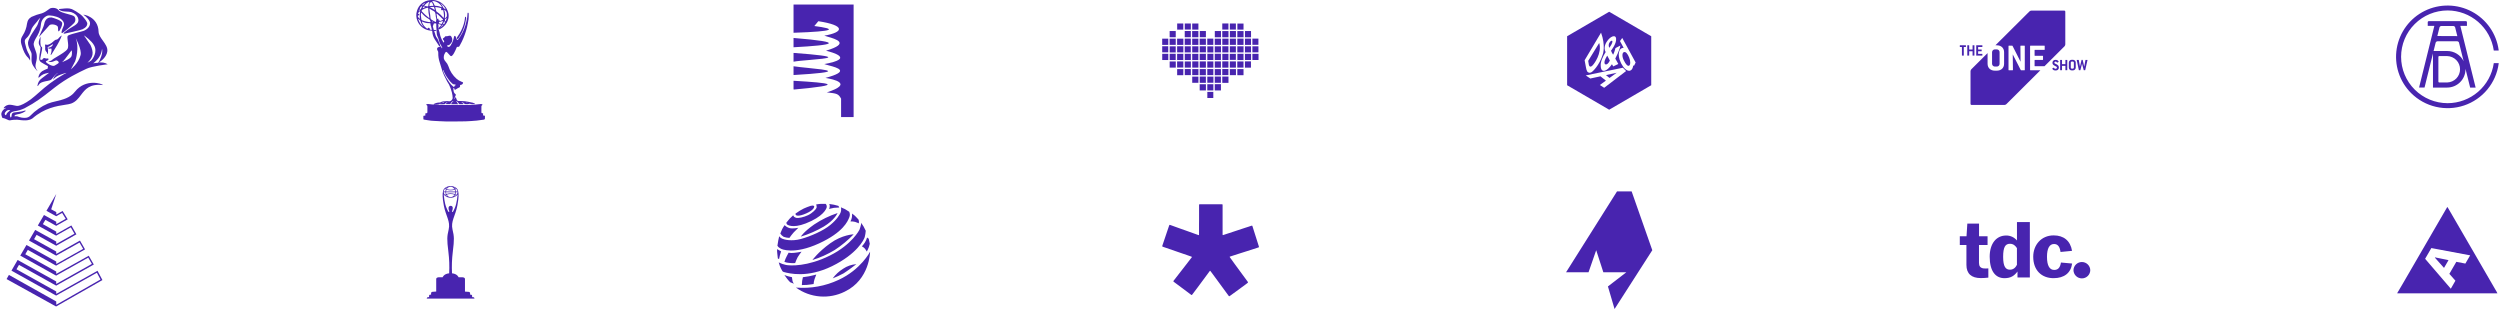 <?xml version="1.0" encoding="UTF-8"?> <svg xmlns="http://www.w3.org/2000/svg" width="1624" height="201" viewBox="0 0 1624 201" fill="none"><path fill-rule="evenodd" clip-rule="evenodd" d="M1018 23.543L1045.32 7.632L1072.64 23.543V55.365L1045.32 71.269L1018 55.365V23.543ZM1047.83 23.594C1047.83 23.594 1045.79 23.909 1043.65 27.25C1043.65 27.25 1041.23 30.658 1043.03 33.875C1043.03 33.875 1040.18 38.072 1039.83 41.545C1039.83 41.545 1039.52 45.348 1041.12 45.882C1041.12 45.882 1043.32 47.205 1047.13 41.721L1047.95 43.139L1051.24 41.567C1051.24 41.567 1049.49 38.291 1049.29 38.072C1049.29 38.072 1052.2 32.42 1052.61 29.583L1049.42 31.228C1049.42 31.228 1048.53 34.584 1047.88 35.542C1047.33 34.729 1046.87 33.858 1046.51 32.946C1046.51 32.946 1050.16 28.369 1049.82 25.247C1049.82 25.247 1049.9 23.119 1047.83 23.594ZM1041.24 35.147C1041.24 35.147 1043.11 29.605 1040.04 21.203L1029.37 39.14C1029.37 39.14 1030.18 43.651 1030.32 44.185C1030.45 44.975 1030.7 45.74 1031.07 46.452C1031.55 47.242 1032.93 47.702 1034.27 46.591C1034.27 46.591 1038.86 42.935 1041.24 35.147ZM1039.28 55.212L1042.07 57.032L1056.32 46.145L1054.21 44.002L1030.11 48.996L1033.05 51L1039.66 49.581L1043.19 52.375L1039.28 55.212ZM1060.86 42.321L1061.38 42.891L1062.51 40.617L1053.81 24.647L1052.34 26.687L1054.72 31.075C1054.28 31.06 1053.84 31.153 1053.44 31.344C1053.05 31.535 1052.7 31.819 1052.44 32.171C1052.44 32.171 1050.15 35.096 1052.9 40.719C1052.9 40.719 1055.14 45.94 1058.32 45.984C1058.32 45.984 1060.02 46.093 1060.7 43.71C1060.83 43.259 1060.89 42.789 1060.86 42.321ZM1050.2 47.271L1045.54 50.634L1043.23 48.784L1050.2 47.271ZM1035.23 41.677C1035.23 41.677 1040.83 34.701 1038.85 27.908L1031.7 39.535C1031.7 39.535 1032.04 41.728 1032.1 41.977C1032.1 41.977 1032.1 41.979 1032.1 41.983C1032.13 42.141 1032.71 45.043 1035.23 41.677ZM1058.27 42.65C1057.34 43.147 1056.13 41.918 1054.73 38.994C1053.61 36.661 1053.73 34.416 1054.78 33.912C1056.02 33.327 1057.29 34.862 1058.32 37.422C1059.29 39.805 1059.19 42.152 1058.27 42.65ZM1042.5 41.56C1042.5 41.56 1043.87 43.074 1045.77 39.367L1044.08 36.156C1044.08 36.156 1041.48 39.886 1042.5 41.56ZM1047.14 26.468C1047.7 26.68 1047.27 27.784 1047.27 27.784C1047.05 28.815 1045.4 31.067 1045.4 31.067C1045.14 30.569 1045.01 30.018 1045.01 29.459C1045.01 28.899 1045.14 28.348 1045.4 27.85C1046.33 26.227 1047.14 26.468 1047.14 26.468Z" fill="#4824AF"></path><path d="M1050.41 124.341L1017.31 176.864H1031.91L1036.89 162.539L1041.53 176.864H1056.46L1044.51 186.07L1048.82 200.738L1073.33 162.539L1059.91 124.341H1050.41Z" fill="#4824AF"></path><path fill-rule="evenodd" clip-rule="evenodd" d="M511.48 145.955C510.9 145.663 510.805 144.705 510.805 144.705V144.661C511.47 143.759 512.181 142.89 512.934 142.058C513.706 141.327 515.255 139.864 515.255 139.864L515.549 140.442C515.549 140.442 515.828 141.115 517.187 141.502C518.545 141.89 522.136 141.115 524.942 139.769C527.747 138.424 530.163 135.909 530.457 134.943C530.591 134.223 530.488 133.48 530.163 132.823C531.151 132.62 532.152 132.49 533.159 132.435C534.228 132.378 535.3 132.378 536.369 132.435C536.551 132.645 536.711 132.873 536.846 133.115C537.037 133.578 537.105 134.081 537.044 134.578C537.044 134.578 536.369 139.024 527.064 143.55C516.499 148.694 512.423 146.469 511.577 146.007C511.538 145.986 511.506 145.968 511.48 145.955ZM551.653 137.576C551.904 138.117 552.043 138.703 552.059 139.299C552.075 139.895 551.97 140.488 551.748 141.042C551.71 141.134 551.667 141.241 551.619 141.362C550.707 143.644 547.817 150.879 532.096 158.101C515.543 165.706 507.516 161.669 507.516 161.669C506.86 161.357 506.243 160.966 505.68 160.507C505.394 160.126 505.005 159.644 505.005 159.644C505.005 159.644 505.394 157.45 505.585 156.083C505.717 155.198 505.911 154.323 506.165 153.465C506.619 154.143 507.255 154.68 508.001 155.015C509.257 155.6 514.111 156.96 520.397 155.213C526.684 153.465 534.821 149.897 539.367 146.146C543.912 142.394 545.506 139.294 545.976 138.249C546.435 137.114 546.535 135.866 546.262 134.673C547.154 135.011 548.027 135.397 548.877 135.828C549.743 136.325 551.682 137.576 551.682 137.576H551.653ZM555.456 144.127C554.473 143.881 553.458 143.783 552.445 143.835V143.82C552.95 142.961 553.282 142.012 553.422 141.027C553.525 140.266 553.525 138.716 553.525 138.716C553.525 138.716 554.685 139.601 555.361 140.179C556.036 140.756 557.777 142.774 557.777 142.774C557.888 143.185 557.952 143.607 557.968 144.032C557.967 144.385 557.935 144.738 557.872 145.085C557.872 145.085 556.616 144.507 555.456 144.127ZM561.72 154.05C562.061 152.687 562.287 151.297 562.395 149.896L562.38 149.904C561.988 148.977 561.537 148.076 561.029 147.206C560.64 146.723 559.384 144.705 559.384 144.705V145.575C559.108 146.815 558.752 148.036 558.319 149.231C558.319 149.231 553.583 158.803 539.064 166.027C524.545 173.251 513.221 172.688 510.511 172.111C508.894 171.769 507.331 171.213 505.862 170.458C506.138 171.174 506.366 171.906 506.545 172.652C506.997 173.82 507.547 174.947 508.19 176.023C508.298 176.192 508.439 176.339 508.604 176.454C508.769 176.57 508.955 176.652 509.152 176.695L509.348 176.747C512.561 177.604 524.398 180.76 540.422 172.937C556.792 164.945 561.235 155.688 561.72 154.05ZM559.884 160.031L559.896 160.037L559.869 160.068L559.884 160.031ZM559.896 160.037C560.586 159.256 561.223 158.428 561.8 157.56C562.446 156.544 562.941 155.441 563.269 154.284L564.334 155.088L565.01 158.364C564.857 159.079 564.663 159.785 564.43 160.477C564.05 161.483 563.598 162.46 563.078 163.402C562.688 162.687 562.233 162.01 561.72 161.377C561.188 160.835 560.572 160.383 559.896 160.037ZM544.777 181.807C536.142 185.842 526.6 187.569 517.09 186.815V186.845C521.622 190.121 526.969 192.097 532.55 192.557C538.131 193.017 543.732 191.945 548.743 189.455C565.127 181.573 565.2 163.526 565.2 163.526C565.2 163.526 559.303 175.065 544.777 181.807ZM547.973 177.573C545.689 178.804 543.333 179.895 540.916 180.841C542.745 178.339 545.045 176.214 547.687 174.582C550.244 172.845 553.22 171.815 556.308 171.599C556.308 171.599 550.389 176.11 547.973 177.573ZM527.747 168.908C532.799 167.343 537.64 165.17 542.163 162.437C546.665 159.498 550.821 156.064 554.552 152.2C554.552 152.2 547.106 152.405 539.262 158.086C531.419 163.768 527.747 168.908 527.747 168.908ZM544.093 138.393C544.105 138.365 544.111 138.351 544.111 138.351V138.387L544.093 138.393ZM528.909 145.802C533.613 142.663 538.72 140.171 544.093 138.393C543.894 138.854 541.967 142.99 535.21 147.125C530.484 149.9 525.446 152.109 520.199 153.706C520.199 153.706 522.028 150.613 528.909 145.802ZM516.512 170.912C516.977 169.591 517.532 168.304 518.172 167.058C518.944 165.827 519.783 164.639 520.683 163.497C519.054 163.857 517.403 164.113 515.741 164.265C514.583 164.409 513.409 164.377 512.26 164.17C512.26 164.17 512.062 164.653 511.1 166.364C510.459 167.56 509.94 168.816 509.55 170.115C510.576 170.495 511.652 170.724 512.745 170.795C513.993 170.972 515.257 171.004 516.512 170.89V170.912ZM506.65 165.713C506.405 166.566 506.212 167.433 506.07 168.308V168.287L505.291 167.906C505.291 167.906 505.1 166.071 504.909 164.535C504.79 163.641 504.758 162.738 504.814 161.837L507.421 163.3C507.421 163.3 506.936 164.843 506.65 165.713ZM506.913 151.732C507.463 152.611 508.219 153.344 509.117 153.867C510.3 154.271 511.538 154.497 512.789 154.54C513.659 153.299 514.596 152.106 515.594 150.964C516.46 150.094 518.605 147.973 518.605 147.973C518.605 147.973 514.933 148.749 512.884 148.171C511.666 147.825 510.563 147.161 509.689 146.248C509.064 147.096 508.514 147.996 508.044 148.939C507.663 149.904 506.884 151.732 506.884 151.732H506.913ZM517.195 138.446C517.195 138.446 516.615 138.446 516.813 139.309C517.011 140.172 518.855 140.771 523.694 138.636C528.534 136.501 528.835 134.768 528.916 134.19C528.997 133.613 527.946 133.518 527.946 133.518L526.595 133.715C525.082 134.213 523.596 134.792 522.145 135.448C520.413 136.307 518.757 137.31 517.195 138.446ZM529.1 181.419C528.789 182.422 528.595 183.457 528.52 184.505C528.52 184.505 525.516 184.987 524.069 185.082C522.623 185.177 520.882 185.177 520.882 185.177C520.888 184.275 520.951 183.374 521.073 182.479C521.264 181.229 521.558 180.074 521.558 180.074C521.558 180.074 523.79 179.788 525.428 179.496C527.066 179.203 530.26 178.341 530.26 178.341C530.26 178.341 529.585 179.957 529.1 181.419ZM515.726 184.307C515.344 183.814 515.048 183.261 514.852 182.669C514.661 181.938 514.47 180.074 514.47 180.074C514.47 180.074 512.73 179.591 512.047 179.496C511.188 179.271 510.348 178.98 509.535 178.626C509.535 178.626 510.695 180.169 511.275 181.039C511.896 181.853 512.573 182.622 513.302 183.342L515.726 184.307ZM541.693 135.016C540.628 135.192 538.594 135.748 538.594 135.748C538.862 135.119 538.999 134.442 538.997 133.759C538.966 133.324 538.859 132.899 538.682 132.501C539.711 132.607 540.733 132.771 541.744 132.991C543.015 133.32 544.549 133.722 544.549 133.722C544.684 133.85 544.798 133.998 544.887 134.161C544.995 134.365 545.086 134.578 545.159 134.797C544 134.806 542.843 134.879 541.693 135.016Z" fill="#4824AF"></path><path fill-rule="evenodd" clip-rule="evenodd" d="M515.481 21.292V2.924H554.507V76.045H546.37V64.06C544.57 60.931 543.814 60.733 537.116 60.002C554.822 54.313 541.413 51.469 536.198 50.613C552.558 46.258 544.062 43.992 538.509 42.511C537.219 42.167 536.088 41.866 535.464 41.59C555.678 38.011 540.673 34.023 536.929 33.028L536.929 33.028L536.929 33.028C536.795 32.992 536.676 32.961 536.573 32.933C552.574 28.139 543.052 25.39 537.53 23.797C536.726 23.564 536.007 23.357 535.464 23.171C548.228 20.941 549.359 16.488 531.579 13.775L528.987 16.905C543.388 18.791 543.249 20.356 515.481 21.292ZM515.481 43.045V48.742C550.129 46.695 537.536 45.412 524.968 44.133C521.462 43.775 517.958 43.419 515.481 43.045ZM515.481 52.463V58.057L515.856 58.152C549.594 55.052 539.907 53.918 515.481 52.463ZM515.481 34.366V40.077C517.635 39.661 521.773 39.308 525.926 38.954C537.832 37.938 549.85 36.914 515.481 34.366ZM515.481 24.655V30.71C541.515 29.313 550.306 27.507 515.481 24.655Z" fill="#4824AF"></path><path d="M24.581 146.489L36.448 153.07L45.995 147.688L48.36 151.827L36.544 158.503V156.916L22.87 149.341L18.852 156.258L36.478 166.078L51.657 157.567L54.03 161.669L36.551 171.482V169.91L17.193 159.132L13.176 166.049L36.463 179.05L57.312 167.35L59.677 171.445L36.514 184.461V182.83L11.457 168.864L7.447 175.811L36.456 192.014L62.938 177.178C63.738 178.64 64.495 180.103 65.28 181.565L36.544 197.966V195.838L5.795 178.575L4.268 181.28L36.434 199.1L66.543 181.923L63.349 175.898L36.536 190.903V189.338L10.694 174.918L12.338 172.067L36.492 185.55L60.94 171.833L57.65 166.122L36.536 177.924V176.388L16.429 165.164L18.067 162.327L36.426 172.564L55.249 161.998L51.959 156.273L36.536 164.952V163.395L22.135 155.366L23.773 152.536L36.5 159.636L49.638 152.207L46.355 146.452L36.551 151.995V150.467L27.841 145.604L29.479 142.796L36.492 146.701L43.99 142.482L40.678 137.056L36.573 139.352V137.788L33.254 135.952C34.282 132.852 35.303 129.788 36.559 125.979L30.162 136.947L36.514 140.456L40.341 138.314C41.126 139.586 41.898 140.844 42.691 142.146L36.559 145.597V144.047L28.568 139.659C27.232 141.934 25.932 144.164 24.581 146.489Z" fill="#4824AF"></path><path fill-rule="evenodd" clip-rule="evenodd" d="M1340.9 6.872H1319.61C1319.15 6.9 1318.71 7.08 1318.37 7.384L1296.22 29.423H1297.12C1299.98 29.423 1301.86 31.221 1301.86 33.912V41.414C1301.86 44.105 1299.98 45.904 1297.12 45.904H1295.88C1293 45.904 1291.13 44.105 1291.13 41.414V34.49L1280.55 45.027C1280.25 45.364 1280.07 45.795 1280.05 46.248V67.453C1280.05 67.647 1280.12 67.833 1280.26 67.97C1280.4 68.107 1280.58 68.184 1280.78 68.184H1302.08C1302.53 68.159 1302.97 67.981 1303.31 67.68L1325.43 45.648H1319C1318.82 45.648 1318.74 45.575 1318.74 45.4V29.927C1318.74 29.752 1318.82 29.678 1319 29.678H1327.99C1328.02 29.674 1328.06 29.677 1328.09 29.688C1328.12 29.699 1328.15 29.717 1328.18 29.741C1328.2 29.765 1328.22 29.794 1328.23 29.826C1328.24 29.858 1328.25 29.893 1328.24 29.927V32.121C1328.25 32.156 1328.25 32.192 1328.24 32.226C1328.23 32.26 1328.21 32.291 1328.18 32.316C1328.16 32.341 1328.13 32.36 1328.09 32.371C1328.06 32.381 1328.02 32.383 1327.99 32.377H1321.93C1321.74 32.377 1321.67 32.45 1321.67 32.633V36.004C1321.67 36.179 1321.74 36.252 1321.93 36.252H1326.89C1326.93 36.246 1326.96 36.248 1327 36.258C1327.03 36.269 1327.06 36.287 1327.09 36.313C1327.11 36.338 1327.13 36.369 1327.14 36.403C1327.15 36.437 1327.16 36.473 1327.15 36.508V38.665C1327.16 38.7 1327.15 38.736 1327.14 38.77C1327.13 38.804 1327.11 38.835 1327.09 38.861C1327.06 38.886 1327.03 38.904 1327 38.915C1326.96 38.925 1326.93 38.928 1326.89 38.921H1321.93C1321.74 38.921 1321.67 38.994 1321.67 39.17V42.775C1321.67 42.95 1321.74 43.023 1321.93 43.023H1327.99H1328.09L1341.12 30.059C1341.42 29.719 1341.6 29.285 1341.62 28.83V7.625C1341.63 7.529 1341.61 7.432 1341.58 7.342C1341.54 7.252 1341.49 7.169 1341.42 7.099C1341.35 7.029 1341.27 6.973 1341.19 6.934C1341.1 6.895 1341 6.874 1340.9 6.872ZM1315.3 45.4C1315.3 45.575 1315.23 45.648 1315.05 45.648H1312.94L1312.7 45.524L1307.48 35.331L1307.61 45.4C1307.61 45.575 1307.53 45.648 1307.36 45.648H1304.99C1304.8 45.648 1304.73 45.575 1304.73 45.4V29.927C1304.73 29.752 1304.8 29.678 1304.99 29.678H1307.12L1307.35 29.803L1312.55 40.098L1312.45 29.927C1312.45 29.752 1312.52 29.678 1312.7 29.678H1315.04C1315.07 29.674 1315.11 29.677 1315.14 29.688C1315.17 29.699 1315.2 29.717 1315.23 29.741C1315.25 29.765 1315.27 29.794 1315.28 29.826C1315.3 29.858 1315.3 29.893 1315.3 29.927V45.4H1315.3ZM1294.04 41.414C1294.04 41.655 1294.09 41.893 1294.18 42.115C1294.27 42.337 1294.41 42.539 1294.58 42.709C1294.75 42.879 1294.95 43.014 1295.18 43.105C1295.4 43.197 1295.64 43.243 1295.88 43.242H1297.12C1297.36 43.245 1297.6 43.2 1297.82 43.109C1298.05 43.018 1298.25 42.883 1298.42 42.712C1298.59 42.542 1298.72 42.339 1298.81 42.116C1298.9 41.893 1298.94 41.654 1298.93 41.414V33.912C1298.94 33.672 1298.9 33.434 1298.81 33.211C1298.72 32.988 1298.59 32.785 1298.42 32.614C1298.25 32.444 1298.05 32.309 1297.82 32.218C1297.6 32.127 1297.36 32.081 1297.12 32.084H1295.88C1295.64 32.083 1295.4 32.13 1295.18 32.221C1294.95 32.313 1294.75 32.447 1294.58 32.617C1294.41 32.787 1294.27 32.989 1294.18 33.212C1294.09 33.434 1294.04 33.672 1294.04 33.912V41.414ZM1275.79 30.541H1276.96C1277.04 30.541 1277.08 30.505 1277.06 30.432V29.525C1277.07 29.511 1277.06 29.497 1277.06 29.485C1277.05 29.472 1277.05 29.46 1277.04 29.45C1277.03 29.441 1277.02 29.433 1277 29.428C1276.99 29.424 1276.98 29.422 1276.96 29.423H1273.2C1273.09 29.423 1273.09 29.452 1273.09 29.525V29.525V30.432C1273.09 30.505 1273.12 30.541 1273.2 30.541H1274.36C1274.44 30.541 1274.47 30.571 1274.47 30.644V36.018C1274.47 36.121 1274.5 36.121 1274.58 36.121H1275.58C1275.68 36.121 1275.68 36.091 1275.68 36.018V36.018V30.644C1275.68 30.541 1275.72 30.541 1275.79 30.541ZM1282.48 36.121H1281.49C1281.41 36.121 1281.38 36.121 1281.38 36.018V33.386V33.386C1281.38 33.313 1281.38 33.283 1281.27 33.283H1279.28C1279.21 33.283 1279.18 33.283 1279.18 33.386V36.018C1279.18 36.091 1279.14 36.121 1279.07 36.121H1278.06C1277.98 36.121 1277.95 36.121 1277.95 36.018V29.525C1277.95 29.452 1277.98 29.423 1278.06 29.423H1279.07C1279.14 29.423 1279.18 29.423 1279.18 29.525V32.062C1279.18 32.136 1279.18 32.165 1279.28 32.165H1281.27C1281.35 32.165 1281.38 32.165 1281.38 32.062V29.525C1281.38 29.452 1281.38 29.423 1281.49 29.423H1282.49C1282.57 29.423 1282.59 29.423 1282.59 29.525V36.018C1282.59 36.091 1282.56 36.121 1282.48 36.121ZM1283.87 36.121H1287.64C1287.71 36.121 1287.75 36.091 1287.75 36.018V35.111C1287.75 35.009 1287.7 35.009 1287.64 35.009H1285.1C1285.08 35.012 1285.07 35.011 1285.05 35.006C1285.04 35.001 1285.02 34.993 1285.01 34.983C1285 34.972 1285 34.959 1284.99 34.944C1284.99 34.93 1284.99 34.914 1284.99 34.9V33.386C1284.99 33.283 1285.02 33.283 1285.1 33.283H1287.18C1287.29 33.283 1287.29 33.254 1287.29 33.174V32.274C1287.29 32.165 1287.26 32.165 1287.18 32.165H1285.1C1285.02 32.165 1284.99 32.136 1284.99 32.062V30.644C1284.99 30.541 1285.02 30.541 1285.1 30.541H1287.64C1287.65 30.544 1287.67 30.543 1287.68 30.538C1287.7 30.534 1287.71 30.526 1287.72 30.515C1287.73 30.504 1287.74 30.491 1287.75 30.477C1287.75 30.462 1287.75 30.447 1287.75 30.432V29.525C1287.75 29.423 1287.7 29.423 1287.64 29.423H1283.87C1283.76 29.423 1283.76 29.452 1283.76 29.525V36.018C1283.76 36.121 1283.79 36.121 1283.87 36.121ZM1334.53 40.698C1334.53 41.132 1334.9 41.298 1335.5 41.562L1335.5 41.562L1335.5 41.562C1335.58 41.601 1335.68 41.641 1335.77 41.685C1336.91 42.204 1337.45 42.789 1337.45 43.879C1337.46 44.137 1337.41 44.395 1337.31 44.635C1337.22 44.875 1337.07 45.092 1336.88 45.27C1336.69 45.449 1336.47 45.585 1336.22 45.671C1335.98 45.756 1335.71 45.788 1335.46 45.765H1335.03C1334.78 45.78 1334.52 45.743 1334.28 45.657C1334.04 45.57 1333.83 45.435 1333.64 45.261C1333.4 45.057 1333.23 44.787 1333.15 44.486C1333.15 44.486 1333.15 44.434 1333.22 44.412L1334.14 43.952H1334.2C1334.25 43.952 1334.28 44.01 1334.33 44.13L1334.33 44.13C1334.35 44.169 1334.37 44.214 1334.4 44.266C1334.46 44.381 1334.55 44.477 1334.66 44.545C1334.77 44.613 1334.9 44.651 1335.03 44.654H1335.46C1335.65 44.643 1335.83 44.563 1335.96 44.428C1336.1 44.293 1336.18 44.113 1336.19 43.922C1336.19 43.398 1335.76 43.198 1335.08 42.886L1335.04 42.87C1333.87 42.306 1333.27 41.831 1333.27 40.778C1333.26 40.52 1333.31 40.262 1333.41 40.023C1333.51 39.783 1333.65 39.568 1333.84 39.389C1334.03 39.211 1334.25 39.074 1334.5 38.989C1334.74 38.903 1335.01 38.87 1335.26 38.892H1335.42C1335.85 38.874 1336.28 38.997 1336.64 39.243C1336.96 39.462 1337.2 39.781 1337.32 40.149C1337.32 40.193 1337.32 40.208 1337.26 40.23L1336.33 40.691H1336.28C1336.23 40.691 1336.22 40.659 1336.18 40.605C1336.18 40.599 1336.18 40.594 1336.17 40.589C1336.17 40.584 1336.17 40.578 1336.16 40.573C1336.16 40.567 1336.15 40.561 1336.15 40.554C1336.15 40.549 1336.14 40.543 1336.14 40.537C1335.93 40.193 1335.75 40.003 1335.4 40.003H1335.25C1335.06 40.007 1334.89 40.08 1334.75 40.209C1334.62 40.338 1334.54 40.513 1334.53 40.698ZM1341.79 45.619H1342.8C1342.87 45.619 1342.9 45.59 1342.9 45.516V39.023C1342.9 38.921 1342.87 38.921 1342.8 38.921H1341.79C1341.68 38.921 1341.68 38.95 1341.68 39.023V41.553C1341.68 41.663 1341.65 41.663 1341.58 41.663H1339.59C1339.49 41.663 1339.49 41.634 1339.49 41.553V39.023C1339.49 38.921 1339.44 38.921 1339.38 38.921H1338.36C1338.25 38.921 1338.25 38.95 1338.25 39.023V39.023V45.516C1338.25 45.619 1338.29 45.619 1338.36 45.619H1339.38C1339.49 45.619 1339.49 45.59 1339.49 45.516V42.884C1339.49 42.782 1339.52 42.782 1339.59 42.782H1341.58C1341.68 42.782 1341.68 42.811 1341.68 42.884V45.516C1341.68 45.619 1341.72 45.619 1341.79 45.619ZM1346.44 45.728H1345.91C1345.66 45.754 1345.4 45.724 1345.15 45.641C1344.91 45.558 1344.68 45.425 1344.49 45.249C1344.3 45.074 1344.15 44.86 1344.05 44.623C1343.95 44.385 1343.9 44.129 1343.91 43.871V40.727C1343.9 40.469 1343.94 40.212 1344.04 39.972C1344.14 39.733 1344.28 39.517 1344.47 39.338C1344.66 39.16 1344.88 39.023 1345.13 38.937C1345.37 38.852 1345.63 38.819 1345.89 38.84H1346.42C1346.68 38.819 1346.94 38.852 1347.18 38.937C1347.43 39.023 1347.65 39.16 1347.84 39.338C1348.03 39.517 1348.17 39.733 1348.27 39.972C1348.37 40.212 1348.41 40.469 1348.4 40.727V43.871C1348.41 44.125 1348.36 44.376 1348.26 44.61C1348.16 44.844 1348.02 45.055 1347.83 45.229C1347.65 45.404 1347.43 45.538 1347.19 45.624C1346.95 45.71 1346.7 45.746 1346.44 45.728ZM1347.18 40.698C1347.18 40.504 1347.1 40.318 1346.96 40.181C1346.82 40.044 1346.64 39.967 1346.44 39.967H1345.91C1345.72 39.967 1345.53 40.044 1345.39 40.181C1345.26 40.318 1345.18 40.504 1345.18 40.698V43.871C1345.18 44.065 1345.26 44.251 1345.39 44.388C1345.53 44.525 1345.72 44.602 1345.91 44.602H1346.44C1346.64 44.602 1346.82 44.525 1346.96 44.388C1347.1 44.251 1347.18 44.065 1347.18 43.871V40.698ZM1354.55 45.567C1354.56 45.556 1354.56 45.544 1354.56 45.531L1356.03 39.045V39.002C1356.03 38.921 1355.98 38.921 1355.91 38.921H1354.82C1354.8 38.919 1354.77 38.926 1354.75 38.941C1354.73 38.955 1354.72 38.977 1354.71 39.002L1353.92 43.33L1352.91 38.943C1352.9 38.87 1352.86 38.87 1352.8 38.87H1352.27C1352.2 38.87 1352.16 38.892 1352.16 38.943L1351.14 43.33L1350.36 39.002C1350.36 38.977 1350.34 38.955 1350.32 38.941C1350.3 38.926 1350.28 38.919 1350.25 38.921H1349.17C1349.09 38.921 1349.05 38.958 1349.05 39.002V39.045L1350.42 45.531C1350.42 45.544 1350.42 45.556 1350.43 45.567C1350.43 45.578 1350.44 45.588 1350.45 45.596C1350.45 45.601 1350.46 45.605 1350.46 45.608C1350.47 45.611 1350.48 45.613 1350.48 45.615C1350.49 45.619 1350.51 45.62 1350.52 45.619H1351.32C1351.38 45.619 1351.43 45.597 1351.43 45.546L1352.49 41.334L1353.57 45.546C1353.59 45.619 1353.62 45.619 1353.68 45.619H1354.46C1354.47 45.62 1354.49 45.619 1354.5 45.615C1354.51 45.611 1354.52 45.605 1354.53 45.596C1354.54 45.588 1354.55 45.578 1354.55 45.567Z" fill="#4824AF"></path><path fill-rule="evenodd" clip-rule="evenodd" d="M1277.39 159.147V172.089C1277.39 177.778 1280.63 180.644 1286.74 180.644C1288.37 180.639 1290 180.536 1291.63 180.337V174.341C1290.57 174.458 1289.49 174.458 1288.43 174.341C1286.43 174.063 1285.55 172.879 1285.55 170.766V159.147H1291.12V153.465H1285.58V145.246H1277.98L1277.45 153.465H1273.09V159.147H1277.39ZM1305.65 175.189C1308.05 175.189 1309.38 173.669 1310.25 171.95H1310.2V161.172C1309.32 159.819 1308.03 158.357 1305.65 158.357C1302.66 158.357 1301.24 160.499 1301.24 166.832C1301.24 173.303 1302.93 175.189 1305.65 175.189ZM1302.11 180.703C1296.29 180.703 1292.51 176.174 1292.5 166.731C1292.51 158.213 1296.8 152.99 1303.19 152.99C1304.53 152.969 1305.86 153.249 1307.07 153.808C1308.29 154.367 1309.37 155.192 1310.22 156.222V144.237H1318.59V180.22H1310.56V176.367C1308.42 179.24 1306.12 180.703 1302.11 180.703ZM1292.5 166.731C1292.5 166.725 1292.5 166.72 1292.5 166.715V166.744C1292.5 166.74 1292.5 166.735 1292.5 166.731ZM1333.96 180.695C1326.22 180.695 1320.79 175.577 1320.79 166.802V166.751C1320.79 159.154 1325.94 152.909 1334.08 152.909C1340.57 152.909 1344.92 156.368 1346 162.949L1338.51 163.68C1338.11 160.609 1336.98 158.503 1334.32 158.503C1331.31 158.503 1329.72 161.37 1329.72 166.832C1329.72 172.762 1331.5 175.35 1334.44 175.35C1337.12 175.35 1338.31 173.552 1338.79 170.539L1346.05 171.19C1345.24 177.288 1340.97 180.695 1333.96 180.695ZM1357.42 177.511C1357.7 176.854 1357.84 176.15 1357.84 175.438C1357.79 174.033 1357.19 172.702 1356.17 171.726C1355.16 170.75 1353.8 170.205 1352.39 170.205C1350.98 170.205 1349.62 170.75 1348.6 171.726C1347.58 172.702 1346.99 174.033 1346.93 175.438C1346.94 176.874 1347.51 178.249 1348.54 179.263C1349.56 180.276 1350.94 180.844 1352.38 180.842C1353.1 180.844 1353.81 180.706 1354.47 180.435C1355.13 180.165 1355.73 179.767 1356.24 179.265C1356.74 178.763 1357.15 178.167 1357.42 177.511Z" fill="#4824AF"></path><path fill-rule="evenodd" clip-rule="evenodd" d="M284.845 18.469C284.915 19.061 285.101 19.641 285.284 20.212C285.464 20.776 285.642 21.331 285.704 21.883C286.062 23.765 286.785 25.558 287.834 27.163C287.834 27.331 287.995 27.653 288.274 27.536C288.554 27.419 288.554 27.119 288.532 26.863C288.431 26.439 288.206 26.055 287.885 25.759C287.825 25.707 287.775 25.645 287.739 25.574C287.703 25.504 287.681 25.427 287.675 25.348C287.669 25.27 287.678 25.19 287.703 25.115C287.728 25.04 287.767 24.97 287.819 24.91C287.888 24.836 287.974 24.778 288.069 24.742C288.492 24.52 288.845 24.186 289.09 23.777C289.112 23.711 289.156 23.654 289.215 23.616C289.273 23.578 289.343 23.56 289.413 23.565C290.161 23.605 290.911 23.496 291.616 23.243C292.637 23.061 292.989 23.243 293.4 24.187C293.723 24.788 293.859 25.472 293.79 26.151C293.72 26.829 293.449 27.472 293.011 27.996C292.885 28.222 292.689 28.401 292.453 28.508C292.356 28.526 292.267 28.572 292.196 28.64C292.196 29.378 291.631 29.375 291.065 29.371C291.026 29.371 290.986 29.371 290.948 29.371C290.465 29.371 290.515 29.563 290.569 29.771C290.583 29.823 290.597 29.876 290.602 29.927C290.6 30.057 290.645 30.183 290.731 30.282C290.816 30.381 290.935 30.444 291.065 30.46C291.376 30.497 291.691 30.442 291.97 30.301C292.25 30.161 292.482 29.942 292.637 29.671C293.361 28.61 293.933 27.453 294.333 26.234C294.596 25.485 294.79 24.714 294.913 23.931C294.922 23.784 294.976 23.644 295.066 23.527C295.156 23.412 295.28 23.325 295.42 23.28C295.743 23.28 295.905 23.558 296 23.792C296.036 23.88 296.091 24.041 296.156 24.234C296.264 24.553 296.401 24.958 296.529 25.254C296.904 26.102 297.227 26.132 297.785 25.415C299.894 22.654 301.466 19.524 302.419 16.187C302.868 14.569 303.224 12.925 303.484 11.266C303.606 10.504 303.677 9.734 303.697 8.963C303.697 8.685 303.697 8.29 303.998 8.268C304.299 8.246 304.482 8.59 304.482 8.941C304.504 10.161 304.458 11.382 304.343 12.597C304.064 14.323 303.763 16.056 303.344 17.759C302.558 20.965 301.438 24.079 300.003 27.053C299.518 28.018 299.026 28.969 298.497 29.89C298.412 30.085 298.261 30.244 298.071 30.34C297.88 30.436 297.662 30.463 297.454 30.417C296.992 30.417 296.72 30.417 296.595 30.95C296.11 32.184 295.546 33.386 294.906 34.548C294.605 35.117 294.221 35.639 293.768 36.098C293.232 36.603 292.864 36.581 292.402 36.098C291.852 35.413 291.255 34.765 290.617 34.16C289.883 33.466 289.618 33.532 289.148 34.365C288.766 34.923 288.499 35.551 288.364 36.213C288.229 36.874 288.229 37.557 288.363 38.219C288.613 38.935 289.016 39.588 289.545 40.134C290.314 40.938 290.898 41.898 291.256 42.95C292.236 46.133 294.084 48.983 296.595 51.183C297.524 51.965 298.573 52.594 299.702 53.047L300.098 53.208C300.177 53.255 300.272 53.288 300.367 53.321C300.599 53.403 300.832 53.484 300.832 53.764C300.775 54.121 300.599 54.449 300.333 54.696C300.067 54.942 299.726 55.093 299.364 55.124C298.901 55.124 298.784 55.402 298.828 55.775C298.859 55.9 298.865 56.03 298.845 56.157C298.824 56.284 298.779 56.406 298.71 56.515C298.642 56.625 298.552 56.719 298.446 56.793C298.34 56.867 298.22 56.918 298.093 56.945C297.385 57.261 296.711 57.648 296.081 58.1C295.479 58.473 295.347 58.4 295.156 57.735C295.163 57.671 295.157 57.607 295.137 57.546C295.116 57.485 295.083 57.43 295.038 57.384C295.002 57.35 294.973 57.309 294.945 57.269C294.881 57.178 294.82 57.093 294.693 57.113C294.509 57.142 294.502 57.362 294.502 57.501C294.524 57.708 294.539 57.916 294.553 58.123V58.123C294.635 59.257 294.714 60.372 295.875 61.157C296.265 61.456 296.125 61.888 295.875 62.261C295.576 62.874 295.34 63.516 295.17 64.177V64.433C295.17 64.47 295.258 64.356 295.329 64.263L295.329 64.263L295.361 64.22C295.509 64.017 295.605 63.782 295.64 63.533C295.644 63.445 295.682 63.362 295.747 63.302C295.812 63.242 295.897 63.209 295.986 63.211C296.177 63.211 296.207 63.34 296.243 63.49C296.25 63.519 296.256 63.548 296.265 63.577C296.316 63.76 296.448 64.155 296.544 64.433L296.546 64.44C296.644 64.725 296.94 65.588 297.814 65.61H299.18C299.621 65.61 300.056 65.644 300.491 65.679L300.491 65.679C300.926 65.714 301.361 65.749 301.802 65.749C303.189 65.923 304.567 66.167 305.929 66.48C306.744 66.557 307.532 66.806 308.242 67.211C308.36 67.211 308.566 67.211 308.521 67.489C308.488 67.699 308.375 67.671 308.271 67.644C308.237 67.636 308.205 67.628 308.176 67.628C307.111 67.744 306.033 67.665 304.996 67.394C304.93 67.372 304.858 67.372 304.791 67.394C304.277 67.709 303.732 67.672 303.191 67.634H303.191C302.904 67.615 302.618 67.595 302.338 67.628C302.147 67.609 301.963 67.552 301.795 67.46C301.627 67.368 301.48 67.244 301.361 67.094C301.249 66.992 301.186 66.912 301.137 66.851C301.063 66.76 301.022 66.708 300.899 66.677C300.556 66.538 300.199 66.437 299.834 66.377C299.834 66.636 300.036 66.702 300.244 66.769C300.388 66.816 300.535 66.863 300.619 66.977C300.756 67.161 300.802 67.162 300.838 67.163C300.857 67.164 300.874 67.164 300.899 67.189C300.905 67.196 300.912 67.202 300.919 67.209C300.925 67.214 300.93 67.219 300.936 67.224C301.009 67.291 301.097 67.372 301.06 67.489C301.016 67.628 300.877 67.628 300.781 67.628H298.468C298.159 67.628 298.049 67.416 297.976 67.211C297.804 66.748 297.461 66.451 297.122 66.158L297.122 66.157C296.97 66.025 296.818 65.894 296.683 65.749C296.683 65.749 296.492 65.632 296.426 65.749C296.38 65.831 296.398 65.866 296.414 65.895C296.42 65.907 296.426 65.918 296.426 65.931C296.691 66.12 296.825 66.399 296.959 66.683C297.071 66.917 297.184 67.154 297.374 67.343C297.739 67.707 297.466 67.697 297.239 67.689L297.238 67.689C297.206 67.688 297.174 67.686 297.146 67.686H293.32C292.835 67.686 293.041 67.27 293.32 67.153C293.418 67.111 293.499 66.95 293.597 66.754C293.778 66.396 294.015 65.922 294.524 65.866C294.664 65.866 294.524 65.727 294.524 65.727H293.966C293.511 66.133 293.122 66.606 292.813 67.131C292.695 67.409 292.578 67.642 292.233 67.642H289.912C289.795 67.642 289.655 67.642 289.611 67.504C289.595 67.448 289.597 67.388 289.618 67.334C289.64 67.279 289.678 67.234 289.729 67.204L290.463 66.736C290.463 66.736 290.669 66.736 290.625 66.553C290.594 66.426 290.514 66.475 290.445 66.517C290.415 66.536 290.388 66.553 290.367 66.553C290.018 66.601 289.697 66.772 289.464 67.036C289.321 67.274 289.11 67.466 288.858 67.585C288.605 67.705 288.323 67.748 288.047 67.708C287.43 67.672 286.812 67.672 286.196 67.708C286.196 67.708 285.939 67.708 285.895 67.569C285.851 67.43 285.895 67.409 286.101 67.343C286.374 67.134 286.69 66.988 287.027 66.916C287.363 66.844 287.712 66.847 288.047 66.926C288.216 66.926 288.421 66.926 288.421 66.765C288.421 66.604 288.186 66.553 288.025 66.575C287.251 66.663 286.511 66.942 285.873 67.387C285.319 67.752 284.654 67.914 283.993 67.847H282.047C282.047 67.847 281.79 67.847 281.746 67.708C281.702 67.569 281.746 67.504 281.959 67.474C283.066 66.895 284.299 66.596 285.55 66.604C285.656 66.633 285.767 66.633 285.873 66.604C286.787 66.037 287.852 65.759 288.928 65.807C289.898 65.613 290.896 65.613 291.866 65.807H292.005C292.53 65.724 293.014 65.475 293.385 65.097C293.757 64.719 293.997 64.233 294.069 63.709C294.028 62.474 293.851 61.248 293.54 60.053C293.101 58.287 292.478 56.571 291.682 54.934C290.812 53.731 290.134 52.323 289.474 50.955C289.131 50.243 288.793 49.542 288.436 48.887C287.774 47.45 287.233 45.96 286.82 44.434L285.623 40.478C284.946 38.472 284.633 36.363 284.698 34.248C284.734 33.769 284.593 33.293 284.301 32.91C284.064 32.607 283.935 32.234 283.934 31.85C283.904 31.602 283.961 31.352 284.095 31.142C284.229 30.931 284.431 30.773 284.669 30.694C284.99 30.599 285.3 30.469 285.594 30.307C286.328 29.912 286.453 29.934 286.776 30.716C286.798 30.808 286.798 30.903 286.776 30.994C286.769 31.046 286.776 31.099 286.798 31.147C286.819 31.194 286.854 31.235 286.898 31.264C286.942 31.293 286.993 31.309 287.045 31.311C287.098 31.312 287.15 31.299 287.195 31.272C287.255 31.212 287.289 31.13 287.289 31.045C287.289 30.96 287.255 30.879 287.195 30.819C287.103 30.549 286.987 30.287 286.85 30.036C285.997 28.862 285.397 27.526 285.087 26.11C284.913 25.308 284.632 24.533 284.25 23.806C283.869 23.096 283.676 22.301 283.692 21.496C283.692 20.66 283.615 19.829 283.539 18.999L283.539 18.999C283.438 17.902 283.338 16.807 283.413 15.705C283.413 15.361 283.413 15.105 282.906 15.2C282.691 15.222 282.475 15.222 282.26 15.2C282.2 15.186 282.139 15.184 282.079 15.194C282.019 15.205 281.961 15.227 281.91 15.259C281.858 15.292 281.814 15.335 281.78 15.385C281.745 15.435 281.721 15.492 281.709 15.551V15.61C281.615 16.053 281.459 16.481 281.246 16.882C281.207 16.964 281.186 17.054 281.186 17.145C281.186 17.236 281.207 17.326 281.246 17.408C281.305 17.628 281.369 17.843 281.433 18.056C281.545 18.432 281.656 18.803 281.731 19.185C281.827 19.676 281.859 19.657 282.033 19.558C282.071 19.536 282.117 19.51 282.172 19.485C282.501 19.419 282.841 19.419 283.17 19.485C283.17 19.485 283.376 19.485 283.398 19.602C283.408 19.629 283.413 19.658 283.411 19.688C283.41 19.717 283.402 19.745 283.389 19.771C283.376 19.797 283.358 19.82 283.335 19.839C283.313 19.858 283.287 19.872 283.259 19.88C283.016 20.033 282.738 20.121 282.451 20.136C282.15 20.136 281.988 20.136 282.15 20.523C282.463 21.278 282.709 22.058 282.884 22.856C283.093 23.591 283.464 24.271 283.971 24.845C284.477 25.639 284.868 26.501 285.131 27.404C285.238 27.644 285.332 27.891 285.427 28.14C285.56 28.49 285.694 28.843 285.866 29.181C285.905 29.227 285.935 29.281 285.953 29.339C285.971 29.397 285.978 29.458 285.972 29.518C285.967 29.579 285.949 29.638 285.921 29.691C285.893 29.745 285.854 29.793 285.807 29.832L285.704 29.897C285.425 30.08 285.241 29.897 285.08 29.642C284.793 29.203 284.515 28.759 284.237 28.316L284.237 28.316C283.68 27.428 283.124 26.541 282.502 25.693C281.463 24.1 280.872 22.26 280.791 20.362C280.791 20.019 280.63 19.953 280.306 19.924C278.328 19.87 276.409 19.242 274.786 18.115C273.162 16.989 271.906 15.413 271.171 13.584C270.259 11.486 270.159 9.126 270.892 6.959C271.414 5.139 272.473 3.516 273.931 2.301C275.39 1.086 277.181 0.335 279.073 0.144C280.8 -0.148 282.574 0.005 284.225 0.587C285.877 1.169 287.352 2.162 288.509 3.471C289.87 4.873 290.816 6.621 291.241 8.524C291.506 9.694 291.506 10.908 291.241 12.078C290.794 14.053 289.742 15.841 288.23 17.196C287.546 17.852 286.763 18.397 285.91 18.812C285.534 18.977 285.35 19.057 285.222 19.004C285.1 18.954 285.029 18.782 284.889 18.447C284.889 18.203 285.03 18.051 285.169 17.9L285.169 17.9C285.201 17.866 285.233 17.831 285.263 17.796C285.328 17.721 285.442 17.604 285.575 17.469L285.575 17.469C285.777 17.264 286.02 17.016 286.189 16.809C286.241 16.744 286.289 16.688 286.331 16.637L286.332 16.637C286.515 16.418 286.607 16.308 286.607 16.136C286.607 16.027 286.473 16.03 286.312 16.034C286.16 16.038 285.983 16.042 285.873 15.953C285.707 15.953 285.534 15.844 285.371 15.741C285.165 15.612 284.973 15.491 284.83 15.61C284.66 15.75 284.716 16.059 284.772 16.372C284.801 16.531 284.83 16.691 284.83 16.831V17.752C284.757 17.986 284.762 18.238 284.845 18.469ZM275.342 17.591C274.358 16.522 273.63 15.244 273.212 13.855C273.074 13.403 272.758 13.11 272.438 12.814L272.438 12.814C272.281 12.668 272.124 12.522 271.986 12.356C271.986 12.356 271.846 12.188 271.751 12.356C271.688 12.467 271.708 12.501 271.729 12.537C271.74 12.556 271.751 12.574 271.751 12.604C271.881 13.034 272.045 13.452 272.243 13.855C272.903 15.365 273.977 16.66 275.342 17.591ZM279.124 5.636C278.94 5.636 278.889 5.753 278.911 5.87C279.01 6.328 279.051 6.803 279.09 7.257L279.09 7.257C279.118 7.578 279.144 7.888 279.19 8.173C279.42 9.284 279.567 10.411 279.631 11.544C279.641 11.829 279.728 12.105 279.883 12.345C280.038 12.584 280.256 12.778 280.512 12.904C280.799 13.047 281.08 13.219 281.362 13.392C281.672 13.581 281.981 13.771 282.297 13.92C282.778 14.19 283.017 14.323 283.143 14.253C283.268 14.185 283.285 13.92 283.317 13.394C283.327 13.185 283.374 12.979 283.457 12.787V12.429C283.193 11.455 283.023 10.459 282.95 9.453C282.833 8.509 282.693 7.632 281.628 7.142C280.814 6.752 280.038 6.29 279.308 5.76L279.124 5.636ZM288.414 10.235C288.348 9.073 288.201 7.918 287.973 6.777C287.973 6.521 287.973 6.433 287.555 6.572C286.909 6.872 286.402 6.572 286.563 5.782C286.682 5.201 286.626 5.202 286.456 5.205C286.396 5.206 286.32 5.208 286.233 5.182C285.231 4.912 284.21 4.719 283.178 4.605C282.855 4.605 282.642 4.605 282.781 5.022C282.921 5.438 283.178 6.382 283.339 7.076C283.418 7.33 283.581 7.549 283.802 7.698C285.393 8.74 286.802 10.034 287.973 11.529C287.973 11.529 288.113 11.69 288.186 11.69C288.234 11.69 288.22 11.632 288.204 11.566C288.195 11.531 288.186 11.494 288.186 11.464C288.313 11.057 288.397 10.637 288.436 10.213L288.414 10.235ZM277.545 5.014C276.378 5.329 275.258 5.794 274.211 6.396C274.13 6.46 274.062 6.54 274.011 6.63C273.961 6.72 273.929 6.82 273.918 6.922C273.906 7.025 273.915 7.129 273.944 7.228C273.973 7.327 274.021 7.42 274.086 7.5C274.122 7.547 274.164 7.589 274.211 7.625C275.55 9.042 276.999 10.352 278.544 11.544C278.579 11.544 278.616 11.565 278.653 11.587C278.732 11.633 278.816 11.683 278.911 11.544C278.948 11.432 278.948 11.312 278.911 11.2C278.458 9.309 278.212 7.375 278.177 5.431C278.221 5.175 278.008 5.014 277.545 5.014ZM273.374 9.789C273.422 10.626 273.523 11.458 273.675 12.283C273.678 12.517 273.758 12.744 273.905 12.928C274.051 13.112 274.254 13.242 274.483 13.299C275.314 13.633 276.178 13.878 277.06 14.03C277.779 14.231 278.518 14.346 279.264 14.374C279.477 14.374 279.778 14.374 279.66 14.074C279.64 14.023 279.618 13.953 279.593 13.869C279.465 13.457 279.237 12.72 278.639 12.392C277.733 11.881 276.875 11.289 276.076 10.623C275.292 9.96 274.572 9.225 273.925 8.429C273.925 8.429 273.807 8.202 273.668 8.246C273.616 8.277 273.573 8.321 273.545 8.374C273.516 8.427 273.503 8.486 273.506 8.546C273.535 8.83 273.468 9.11 273.413 9.344C273.369 9.526 273.332 9.68 273.352 9.789H273.374ZM280.093 19.412C280.395 19.412 280.6 19.412 280.49 19.046C280.36 18.707 280.291 18.339 280.221 17.971C280.141 17.545 280.061 17.119 279.888 16.736C279.712 16.411 279.638 16.042 279.675 15.675C279.675 15.215 279.513 15.032 279.051 15.054C277.447 15.134 275.851 14.799 274.417 14.081C274.417 14.081 274.211 13.899 274.116 14.081C274.051 14.204 274.074 14.278 274.095 14.348C274.105 14.383 274.116 14.416 274.116 14.454C274.749 16.052 275.817 17.442 277.2 18.469C277.501 18.695 277.751 18.768 277.934 18.33C277.989 18.207 278.089 18.11 278.213 18.059C278.337 18.007 278.477 18.005 278.603 18.052C278.719 18.073 278.829 18.122 278.922 18.195C279.015 18.267 279.09 18.361 279.139 18.469C279.139 18.521 279.13 18.581 279.121 18.643C279.091 18.846 279.058 19.072 279.322 19.156C279.546 19.303 279.804 19.391 280.071 19.412H280.093ZM281.114 0.627H280.791C280.718 0.627 280.791 0.839 280.931 0.927C281.448 1.589 281.855 2.329 282.135 3.12C282.174 3.337 282.298 3.53 282.48 3.656C282.662 3.782 282.886 3.831 283.104 3.793C284.32 3.82 285.515 4.11 286.607 4.641H286.931C286.997 4.641 286.971 4.511 286.949 4.4C286.94 4.351 286.931 4.305 286.931 4.276C286.337 3.238 285.496 2.363 284.481 1.726C283.467 1.09 282.31 0.712 281.114 0.627ZM284.889 13.058V13.496C284.889 13.503 284.889 13.506 284.889 13.506C284.889 13.506 284.89 13.504 284.89 13.5C284.896 13.461 284.927 13.247 285.102 13.175C285.169 13.109 285.23 13.038 285.286 12.963C285.321 12.931 285.366 12.913 285.414 12.913C285.462 12.913 285.507 12.931 285.543 12.963V13.16L285.403 13.482C285.403 13.482 285.241 13.716 285.403 13.781C285.509 13.825 285.545 13.811 285.585 13.797C285.605 13.789 285.627 13.781 285.66 13.781L287.467 13.05C287.812 12.911 287.907 12.729 287.628 12.429C286.47 11.209 285.244 10.054 283.956 8.97C283.956 8.97 283.729 8.758 283.589 8.97C283.564 9.024 283.55 9.083 283.55 9.142C283.55 9.201 283.564 9.26 283.589 9.314C283.811 10.165 283.905 11.045 283.868 11.924C283.868 12.173 283.868 12.312 284.235 12.173C284.603 12.034 284.911 12.173 284.816 12.663C284.825 12.785 284.85 12.905 284.889 13.021V13.058ZM287.746 45.845C287.95 46.491 288.195 47.124 288.48 47.739C289.411 49.715 290.522 51.603 291.8 53.377C292.531 54.49 293.439 55.477 294.487 56.301C294.788 56.535 295.09 56.74 295.156 56.141C295.201 55.728 295.327 55.686 295.463 55.64C295.524 55.619 295.588 55.598 295.648 55.541C295.706 55.486 295.769 55.447 295.826 55.412C295.956 55.333 296.053 55.274 295.971 55.08C295.915 54.987 295.83 54.915 295.73 54.873C295.63 54.831 295.519 54.822 295.413 54.846C295.151 54.887 294.883 54.869 294.628 54.793C294.374 54.717 294.14 54.585 293.944 54.408C292.901 53.526 291.989 52.502 291.234 51.366C289.896 49.648 288.819 47.744 288.039 45.714C288.039 45.714 288.039 45.48 287.9 45.531C287.787 45.572 287.77 45.671 287.756 45.754C287.753 45.773 287.75 45.792 287.746 45.809V45.845ZM290.272 9.767V9.072C290.282 8.568 290.164 8.069 289.929 7.622C289.694 7.174 289.35 6.793 288.928 6.513C288.928 6.513 288.928 6.257 288.671 6.374C288.496 6.454 288.559 6.53 288.617 6.601C288.645 6.634 288.671 6.666 288.671 6.696C289.199 8.281 289.288 9.979 288.928 11.61V11.931C288.928 12.005 289.178 11.931 289.273 11.771C290.03 11.178 290.5 10.55 290.272 9.767ZM277.641 4.173C278.03 4.173 278.191 4.173 278.265 3.757C278.308 2.969 278.471 2.192 278.749 1.453C278.749 1.314 278.749 1.102 278.492 1.241C277.485 1.774 276.585 2.485 275.834 3.34C275.694 3.508 275.599 3.691 275.834 3.779L277.641 4.173ZM278.911 3.508C278.911 3.757 278.911 4.034 279.234 3.969C279.885 3.828 280.552 3.776 281.217 3.815C281.54 3.815 281.658 3.676 281.496 3.354C281.318 2.92 281.117 2.495 280.894 2.082C280.849 2.013 280.821 1.909 280.793 1.802L280.793 1.802C280.721 1.525 280.643 1.229 280.24 1.461C279.863 1.678 279.72 1.655 279.531 1.624C279.441 1.609 279.34 1.592 279.197 1.6C278.908 1.614 278.999 1.66 279.096 1.709C279.146 1.734 279.197 1.76 279.197 1.782C279.058 2.337 278.962 2.902 278.911 3.471V3.508ZM272.566 12.224C272.705 12.275 272.705 12.158 272.705 12.063V11.442C272.538 10.194 272.608 8.927 272.911 7.705C272.911 7.705 273.073 7.5 272.911 7.405C272.802 7.341 272.723 7.364 272.648 7.385C272.611 7.395 272.575 7.405 272.537 7.405C272.197 7.717 271.905 8.077 271.67 8.473C271.53 8.707 271.479 8.912 271.832 9.007C272.184 9.102 272.338 9.211 272.316 9.511C272.314 9.643 272.263 9.77 272.174 9.868C272.085 9.966 271.963 10.029 271.832 10.045C271.258 10.045 271.377 10.403 271.485 10.727L271.501 10.776C271.705 11.228 272.006 11.63 272.382 11.954L272.566 12.224ZM281.459 4.481C280.784 4.481 280.101 4.539 279.425 4.619H279.212C279.212 4.619 279.212 4.758 279.403 4.78C280.365 5.233 281.286 5.766 282.157 6.374H282.414C282.457 6.374 282.444 6.305 282.43 6.231C282.422 6.192 282.414 6.151 282.414 6.118C282.333 5.866 282.258 5.607 282.183 5.347L282.183 5.347C282.107 5.087 282.032 4.828 281.951 4.576C281.887 4.515 281.806 4.474 281.719 4.457C281.632 4.44 281.542 4.449 281.459 4.481ZM287.555 13.716C287.666 13.58 287.782 13.559 287.816 13.651C287.596 14.317 287.288 14.951 286.901 15.536C286.854 15.569 286.797 15.586 286.74 15.586C286.682 15.586 286.626 15.569 286.578 15.536C286.147 15.354 285.696 15.222 285.234 15.142C285.204 15.142 285.176 15.143 285.15 15.144H285.15C285.001 15.149 284.934 15.152 285.028 14.915C285.051 14.859 285.069 14.799 285.088 14.738C285.162 14.495 285.24 14.242 285.557 14.242C286.009 14.184 286.448 14.053 286.857 13.855L287.555 13.716ZM289.295 5.636V5.548C288.582 4.291 287.62 3.192 286.468 2.316C286.468 2.316 286.306 2.177 286.233 2.316C286.16 2.454 286.232 2.477 286.369 2.52L286.372 2.521C287.015 3.192 287.528 3.975 287.885 4.831C288.046 5.189 288.334 5.371 288.625 5.554C288.786 5.656 288.948 5.759 289.09 5.892C289.412 6.194 289.361 5.958 289.319 5.76L289.319 5.76C289.309 5.714 289.299 5.67 289.295 5.636ZM273.792 4.078C274.141 3.982 274.183 4.078 274.188 4.292C273.909 4.891 273.609 5.49 273.278 6.067C273.19 6.272 272.933 6.184 272.933 6.067C272.786 5.885 272.706 5.658 272.705 5.424C272.882 4.853 273.271 4.372 273.792 4.078ZM289.361 13.891C289.416 13.871 289.465 13.837 289.503 13.792C289.54 13.747 289.565 13.693 289.574 13.635C289.736 13.268 289.869 12.889 289.971 12.502C289.971 12.413 290.017 12.302 290.062 12.194C290.131 12.027 290.197 11.868 290.081 11.815C289.957 11.757 289.82 11.893 289.68 12.03C289.606 12.104 289.531 12.178 289.457 12.224L289.112 12.48C289.024 12.707 288.995 12.953 289.027 13.194C289.06 13.435 289.152 13.665 289.295 13.862L289.361 13.891ZM288.928 14.564V14.235C288.928 14.096 288.928 13.913 288.627 13.913C288.374 13.913 288.365 14.042 288.355 14.179L288.355 14.179C288.353 14.205 288.351 14.231 288.348 14.257C288.246 14.576 288.113 14.885 287.951 15.178C287.951 15.224 287.923 15.273 287.894 15.322C287.837 15.419 287.78 15.517 287.951 15.595C288.036 15.665 288.142 15.704 288.252 15.704C288.362 15.704 288.469 15.665 288.554 15.595C288.688 15.461 288.791 15.299 288.856 15.121C288.921 14.943 288.945 14.753 288.928 14.564ZM276.297 4.619C276.297 4.459 276.297 4.459 276.106 4.415L276.106 4.415C275.371 3.998 275.019 4.115 274.696 4.919C274.696 4.919 274.49 5.08 274.696 5.219C274.749 5.248 274.808 5.263 274.868 5.263C274.929 5.263 274.988 5.248 275.041 5.219L276.076 4.619H276.297ZM287.885 16.158V15.997C287.775 15.985 287.665 15.985 287.555 15.997C287.267 16.226 287.048 16.517 286.828 16.809C286.625 17.079 286.422 17.349 286.164 17.571L287.885 16.158ZM286.086 17.752H286.358C286.812 17.408 287.24 17.029 287.636 16.619C287.687 16.534 287.755 16.463 287.82 16.396C287.896 16.318 287.967 16.244 288.003 16.158L286.086 17.752ZM274.556 3.493H274.674L276.018 2.031C276.025 1.992 276.025 1.953 276.018 1.914H275.805C275.292 2.285 274.802 2.686 274.336 3.113C274.336 3.113 274.204 3.252 274.336 3.347C274.359 3.386 274.391 3.42 274.429 3.445C274.468 3.47 274.511 3.487 274.556 3.493ZM272.219 7.117L272.219 7.117C272.401 6.982 272.596 6.837 272.705 6.499C272.828 6.121 272.736 6.141 272.553 6.182C272.527 6.187 272.5 6.193 272.47 6.199C272.235 6.243 272.103 6.681 272.052 7.032C272.033 7.165 272.008 7.225 271.993 7.249C272.007 7.24 272.032 7.23 272.074 7.23C272.12 7.19 272.169 7.154 272.219 7.117ZM303.131 66.926C303.331 66.955 303.534 66.955 303.733 66.926C303.615 66.739 303.458 66.751 303.31 66.763C303.256 66.767 303.202 66.771 303.153 66.765C302.967 66.749 302.781 66.749 302.595 66.765C302.786 66.761 302.974 66.818 303.131 66.926ZM281.114 13.891C281.048 13.912 280.991 13.952 280.95 14.008C280.909 14.063 280.887 14.13 280.887 14.198C280.887 14.267 280.909 14.334 280.95 14.389C280.991 14.444 281.048 14.485 281.114 14.505H281.217C281.349 14.505 281.401 14.505 281.401 14.271C281.406 14.184 281.38 14.098 281.328 14.029C281.275 13.959 281.2 13.91 281.114 13.891ZM295.598 78.903H289.855C288.304 78.903 286.753 78.807 285.201 78.71L285.201 78.71C284.226 78.65 283.251 78.589 282.276 78.552C280.797 78.523 279.323 78.369 277.87 78.091C277.179 77.953 276.437 77.836 275.718 77.748C275.019 77.663 275.019 77.522 275.02 76.986L275.02 76.936V75.598C275.02 75.21 275.233 75.094 275.578 75.137C276.313 75.137 276.437 75.137 276.313 74.406C276.188 73.676 276.195 73.675 276.838 73.573L276.841 73.573C277.488 73.47 277.635 73.412 277.635 72.629V69.229C277.635 68.864 277.635 68.498 277.194 68.33C276.85 68.198 276.859 68.174 276.901 68.072C276.913 68.044 276.927 68.009 276.937 67.964C276.981 67.76 277.098 67.708 277.26 67.642C277.796 67.537 278.347 67.537 278.883 67.642C279.171 67.642 279.556 67.695 279.962 67.751L279.962 67.751C280.313 67.799 280.679 67.849 281.013 67.869C286.738 68.273 292.464 68.225 298.198 68.177H298.198C300.355 68.159 302.514 68.141 304.675 68.147C307.001 68.125 309.324 67.957 311.629 67.642C312.072 67.547 312.53 67.547 312.973 67.642C313.071 67.645 313.166 67.68 313.242 67.743C313.318 67.805 313.37 67.891 313.392 67.986C313.436 68.191 313.274 68.286 313.113 68.352C312.995 68.436 312.899 68.545 312.83 68.672C312.761 68.799 312.722 68.939 312.716 69.083V72.797C312.716 73.236 312.716 73.529 313.296 73.529C313.876 73.529 313.95 73.872 313.81 74.377C313.671 74.882 313.81 75.108 314.479 75.108C315.044 75.108 315.036 75.223 315.021 75.471C315.018 75.516 315.015 75.566 315.015 75.62V76.907C315.022 77.105 314.954 77.298 314.825 77.448C314.695 77.598 314.514 77.695 314.317 77.719C312.738 77.975 311.189 78.201 309.683 78.34C304.777 78.808 299.908 78.969 295.598 78.903ZM302.722 12.468C302.758 12.255 302.794 12.04 302.831 11.822L302.758 11.8V11.449C302.758 11.149 302.618 10.908 302.339 10.879C302.06 10.849 302.06 11.222 302.06 11.427V11.427C302.01 11.713 301.981 12.018 301.952 12.329C301.913 12.739 301.873 13.159 301.781 13.555C301.175 16.517 300.051 19.351 298.462 21.927C297.926 22.761 297.397 23.565 296.839 24.348C296.56 24.742 296.64 24.925 296.978 25.225C297.256 25.471 297.429 25.298 297.6 25.127C297.638 25.09 297.675 25.053 297.713 25.02C297.777 24.961 297.831 24.892 297.874 24.816C299.901 21.998 301.355 18.814 302.156 15.441C302.402 14.37 302.56 13.431 302.722 12.468Z" fill="#4824AF"></path><path fill-rule="evenodd" clip-rule="evenodd" d="M18.184 37.378C18.715 37.995 19.178 38.667 19.565 39.382C19.534 39.319 19.542 39.161 19.554 38.926C19.59 38.226 19.66 36.843 18.831 35.25C17.895 33.701 17.215 32.012 16.818 30.249C16.731 29.877 16.632 29.517 16.537 29.169C16.084 27.52 15.702 26.126 16.951 24.991C18.536 23.605 19.665 21.776 20.189 19.741C20.619 18.043 21.856 16.596 23.297 14.912L23.297 14.912L23.297 14.912L23.297 14.912C23.555 14.61 23.82 14.3 24.089 13.979C24.714 13.076 25.43 12.238 26.226 11.479C25.573 12.811 25.026 14.193 24.588 15.61C24.343 16.427 23.4 17.83 22.53 19.125C22.067 19.812 21.626 20.469 21.32 20.991C21.244 21.111 21.159 21.243 21.068 21.384L21.068 21.384C20.113 22.865 18.439 25.462 18.184 27.785C18.099 29.585 19.073 31.564 19.777 32.993C20.1 33.648 20.366 34.187 20.446 34.541C20.601 35.006 20.563 35.836 20.518 36.808V36.808C20.454 38.188 20.377 39.853 20.821 41.166C21.577 43.403 23.714 45.553 24.089 45.926C24.463 46.174 24.338 45.926 24.214 45.801C23.829 45.358 23.53 44.847 23.332 44.295C22.833 43.169 23.083 41.919 23.457 40.295C23.897 38.794 24.026 37.22 23.839 35.667C23.768 34.734 23.283 33.395 22.811 32.091L22.811 32.091C22.458 31.115 22.112 30.159 21.952 29.408C21.592 27.721 22.507 26.156 24.137 23.369L24.338 23.024C25.642 20.811 26.415 18.329 26.6 15.771C26.707 14.572 27.138 13.425 27.846 12.451C28.555 11.476 29.515 10.711 30.625 10.235C32.255 9.614 36.654 10.484 38.916 11.866C40.546 12.992 41.303 13.986 41.553 15.113C41.736 16.102 41.401 16.829 41.01 17.677C40.855 18.014 40.69 18.37 40.546 18.769C40.04 20.173 39.672 21.642 40.297 21.518C40.803 21.518 46.708 16.517 48.089 15.01C48.606 14.434 48.912 13.701 48.957 12.929C49.003 12.158 48.784 11.394 48.338 10.762C47.829 10.14 45.993 9.647 43.993 9.11C41.551 8.454 38.864 7.732 38.057 6.631C36.676 4.751 33.283 4.876 32.277 5.629C32.143 5.724 31.98 5.846 31.793 5.985C30.749 6.763 28.954 8.101 27.254 8.634C24.914 9.188 22.634 9.969 20.446 10.967C18.247 12.317 17.964 13.586 17.715 14.698L17.715 14.698C17.665 14.924 17.616 15.142 17.553 15.354C17.212 18.071 16.269 20.678 14.791 22.988C12.885 25.835 13.566 27.882 14.43 30.478L14.43 30.478C14.591 30.962 14.758 31.465 14.916 31.996C16.172 35.374 17.678 37.005 18.184 37.378ZM37.41 17.109C37.707 17.526 37.721 18.312 37.733 19.007C37.747 19.772 37.759 20.428 38.144 20.363C38.776 20.238 40.913 16.107 40.281 14.608C39.547 13.109 34.406 11.478 33.495 11.354C29.978 11.105 28.971 13.979 28.597 16.107C28.514 16.861 26.557 21.165 25.658 23.142C25.363 23.79 25.183 24.188 25.219 24.128L32.129 16.378C33.26 15.354 36.528 15.983 37.41 17.109ZM50.225 15.105C51.855 13.358 50.856 9.314 46.2 7.852C45.188 7.622 44.195 7.577 43.225 7.533C41.542 7.456 39.93 7.383 38.416 6.353C38.284 6.229 38.159 5.848 38.416 5.848C39.086 5.815 39.792 5.737 40.514 5.657C42.499 5.438 44.611 5.205 46.457 5.848C46.707 5.848 51.605 8.349 53.772 10.733C53.919 10.916 54.094 11.124 54.283 11.349L54.284 11.35L54.284 11.35C55.386 12.66 56.985 14.562 56.665 15.734C56.408 17.109 55.784 17.862 53.647 18.988C52.391 19.61 42.587 21.738 42.462 21.738C40.832 22.242 41.228 21.489 41.963 20.867C43.217 19.845 44.55 18.923 45.951 18.111C48.337 16.736 49.343 16.107 50.225 15.105ZM32.885 35.63C32.885 36.003 33.26 35.63 33.509 35.25C33.615 35.039 33.904 34.579 34.355 33.861L34.355 33.861L34.355 33.86C34.965 32.887 35.873 31.439 37.027 29.496C39.032 26.117 40.17 23.244 40.045 23.119C39.967 23.041 39.839 23.159 39.666 23.32C39.563 23.415 39.445 23.524 39.311 23.617C38.761 24.053 38.267 24.557 37.842 25.116C37.637 25.344 37.386 25.527 37.105 25.653C36.824 25.779 36.52 25.845 36.212 25.847C35.801 25.928 35.127 26.522 34.497 27.076C34.158 27.374 33.833 27.661 33.568 27.85C32.828 28.438 31.973 28.864 31.056 29.101C30.393 29.183 30.113 29.049 29.902 28.948C29.793 28.895 29.703 28.852 29.588 28.852C29.206 28.976 29.206 29.583 29.331 30.102C29.405 30.413 29.391 30.575 29.367 30.835V30.835C29.351 31.009 29.331 31.228 29.331 31.565C29.301 31.972 29.366 32.38 29.518 32.759C29.671 33.138 29.908 33.477 30.212 33.751C30.51 34.044 30.589 34.382 30.655 34.661C30.701 34.857 30.741 35.023 30.843 35.126C31.218 35.374 31.218 33.751 31.218 32.749V32.749C31.191 32.035 31.107 31.323 30.968 30.622C30.968 30.556 31.217 30.454 31.507 30.337C31.762 30.233 32.049 30.116 32.224 30C32.436 29.86 32.85 29.597 33.239 29.351L33.239 29.35L33.24 29.35C33.538 29.161 33.821 28.982 33.987 28.874C34.486 28.618 34.486 28.874 34.361 29.123C34.129 29.542 33.831 29.922 33.48 30.249C32.888 30.67 32.193 30.923 31.468 30.98C31.218 30.98 31.218 31.236 31.468 31.485C31.7 31.609 31.96 31.674 32.224 31.674C32.488 31.674 32.748 31.609 32.98 31.485C33.512 31.379 33.5 31.903 33.485 32.603C33.483 32.725 33.48 32.853 33.48 32.983C33.498 33.445 33.279 34.171 33.102 34.76L33.102 34.76C32.984 35.15 32.885 35.479 32.885 35.63ZM36.388 65.776C40.785 64.742 45.552 63.621 48.719 59.526C55.629 50.767 66.557 54.393 66.931 55.271C58.209 54.264 55.376 58.015 52.597 61.695C50.893 63.951 49.209 66.18 46.2 67.27C45.242 67.612 43.856 67.824 42.159 68.084C36.962 68.88 28.841 70.124 21.091 76.915C18.498 78.702 14.721 78.205 12.582 77.924C12.025 77.851 11.579 77.792 11.294 77.792C9.906 77.739 8.517 77.822 7.145 78.041C6.84 78.156 6.514 78.204 6.188 78.183C5.862 78.161 5.545 78.07 5.258 77.916C4.928 77.752 4.541 77.588 4.065 77.387C3.82 77.282 3.55 77.168 3.253 77.039C2.734 76.816 2.179 76.69 1.615 76.666C1.615 76.666 0.484 74.662 0.991 73.288C1.35 72.216 2.055 71.293 2.996 70.663C3.258 70.573 3.506 70.445 3.73 70.282C3.73 70.282 3.862 70.034 3.481 70.034C3.269 70.034 3.099 70.148 2.946 70.25C2.823 70.332 2.711 70.407 2.599 70.407C2.35 70.407 2.35 70.158 2.599 69.785C3.07 69.216 3.666 68.761 4.34 68.457C5.015 68.153 5.751 68.007 6.492 68.03C7.445 68.076 8.324 68.276 9.139 68.462C10.15 68.692 11.063 68.899 11.897 68.762C13.402 68.513 16.296 67.263 20.063 64.506C21.744 63.226 23.448 61.722 25.243 60.137C27.479 58.163 29.856 56.066 32.504 54.123C35.432 51.933 38.495 49.928 41.676 48.12C42.111 47.94 42.533 47.73 42.939 47.491C43.189 47.366 43.189 47.242 42.307 47.491C41.426 47.739 37.909 48.865 36.528 49.867C35.769 50.393 35.092 51.026 34.516 51.746C34.731 50.725 35.206 49.775 35.896 48.99C37.027 47.776 37.16 47.651 37.409 47.527C37.659 47.403 37.534 47.279 37.152 47.527C36.072 48.45 35.103 49.495 34.266 50.642L34.258 50.653C33.507 51.647 33.128 52.15 30.998 52.521C28.861 52.894 26.849 53.413 25.975 54.145C25.478 54.623 25.053 55.17 24.712 55.768C24.712 55.768 24.337 56.148 24.337 55.644C24.439 54.677 24.752 53.743 25.253 52.909C25.754 52.074 26.431 51.358 27.238 50.81C29.387 49.203 30.525 48.334 31.121 47.878C31.222 47.801 31.308 47.736 31.38 47.681C31.887 47.432 31.887 47.308 31.505 47.308C31.255 47.308 28.244 47.929 26.981 48.931C25.6 50.057 25.226 50.437 25.226 50.437C25.226 50.437 24.851 50.562 24.976 49.933C25.282 48.401 26.185 47.052 27.488 46.182C28.616 45.548 29.792 45.003 31.005 44.551L31.13 42.928C29.62 42.169 28.149 41.334 26.724 40.427C25.843 39.806 25.093 39.177 25.718 35.418C26.061 33.854 26.273 32.265 26.349 30.666C26.349 30.553 26.232 30.384 26.07 30.152C25.654 29.555 24.949 28.542 25.218 27.009C25.415 25.871 25.797 24.772 26.349 23.756C26.349 23.756 26.224 26.132 26.224 27.507C26.245 27.738 26.263 27.952 26.279 28.151C26.358 29.138 26.406 29.737 26.724 30.139C26.89 30.349 27.008 30.421 27.098 30.475C27.214 30.547 27.285 30.589 27.355 30.87C27.543 31.249 27.093 33.385 26.752 35.008C26.638 35.549 26.537 36.033 26.474 36.376C26.431 36.616 26.379 36.853 26.33 37.079C26.098 38.148 25.915 38.986 26.849 38.877C27.595 38.796 27.65 38.638 27.731 38.41C27.759 38.33 27.79 38.242 27.855 38.146C28.03 37.965 28.25 37.835 28.493 37.768C28.736 37.701 28.992 37.7 29.235 37.766C29.348 37.803 29.447 37.851 29.543 37.897C29.784 38.014 30.004 38.121 30.366 38.022C30.873 37.883 32.063 37.978 31.328 38.855C31.004 39.243 30.607 39.415 30.296 39.549C29.904 39.719 29.651 39.829 29.86 40.237C30.234 41.107 34.134 43.491 35.514 42.614C36.087 42.218 36.568 41.943 36.956 41.721C37.671 41.312 38.07 41.084 38.151 40.61C38.276 39.981 36.895 38.855 36.014 39.36C35.015 39.857 33.37 40.493 32.496 40.237C31.622 39.981 31.24 39.608 31.622 39.608C32.031 39.692 32.454 39.668 32.85 39.54C33.247 39.412 33.603 39.183 33.884 38.877C34.205 38.514 35.426 37.786 36.916 36.897C39.512 35.347 42.924 33.31 43.806 31.879C44.569 30.641 44.268 28.457 44.009 26.577C43.797 25.038 43.613 23.702 44.063 23.251C44.756 22.555 48.666 21.556 51.453 20.844C52.679 20.531 53.687 20.273 54.109 20.121C57.003 19.149 59.015 16.648 58.383 14.272C58.009 13.021 56.121 10.769 54.234 9.643C53.859 9.226 63.788 10.733 64.038 20.611C64.096 22.628 65.454 24.511 66.833 26.421C68.448 28.659 70.089 30.934 69.693 33.503C69.193 37.005 65.676 39.776 64.288 40.508C65.171 40.487 66.054 40.529 66.931 40.632C68.008 40.785 69.038 41.169 69.95 41.758C69.95 41.758 59.646 43.008 56.254 44.639L56.111 44.707C50.6 47.322 43.495 50.695 35.647 56.77C34.658 57.538 33.734 58.261 32.855 58.95C27.147 63.422 23.339 66.404 16.046 70.282C13.91 71.317 11.617 71.994 9.26 72.286C8.004 72.535 6.749 73.163 6.492 74.041C6.34 74.757 6.431 75.502 6.749 76.161C6.998 76.417 7.123 76.293 7.373 75.913C7.455 75.749 7.483 75.488 7.515 75.19C7.581 74.582 7.663 73.819 8.254 73.412C8.806 73.032 9.305 72.99 10.156 72.919C10.665 72.876 11.3 72.823 12.146 72.681C13.517 72.545 14.867 72.253 16.171 71.811C16.67 71.811 17.052 71.935 16.42 72.308C15.349 73.044 14.159 73.593 12.903 73.931C11.88 74.099 10.871 74.344 9.884 74.662C9.733 74.754 9.608 74.883 9.521 75.037C9.433 75.19 9.387 75.363 9.385 75.54C9.971 75.475 10.562 75.475 11.148 75.54C12.118 75.936 13.127 76.23 14.159 76.417C14.277 76.429 14.405 76.444 14.543 76.46C15.86 76.614 17.979 76.862 19.688 75.167C22.926 71.81 26.803 69.13 31.093 67.284C32.687 66.646 34.503 66.219 36.388 65.776ZM66.293 31.623C66.012 34.576 64.675 37.329 62.525 39.382C61.925 40.034 61.255 40.62 60.528 41.129C61.608 40.937 62.7 40.812 63.796 40.756C65.176 38.753 66.931 34.629 66.293 31.623ZM59.426 39.133C60.182 38.38 63.575 33.627 61.056 29.371C59.646 26.622 54.873 23.119 54.528 22.995C54.772 23.245 58.376 28.629 58.772 29.221L58.794 29.254C59.801 31.506 60.44 33.649 60.058 35.638C59.676 37.627 58.258 39.382 56.79 40.756C57.737 40.333 58.623 39.788 59.426 39.133ZM52.361 35.747C53.242 32.369 49.093 24.487 49.218 24.86C51.605 30.746 49.225 38.994 48.844 39.747C48.462 40.5 46.075 45.005 46.075 45.005C46.075 45.005 50.981 41.253 52.361 35.747ZM44.721 35.063C43.213 37.116 41.197 39.86 40.295 40.383C40.295 40.383 45.825 38.38 46.457 36.501C46.806 35.279 46.848 33.991 46.582 32.749C46.531 32.599 45.743 33.672 44.721 35.063ZM3.099 73.536C2.849 74.29 3.73 75.291 3.98 74.662C4.444 73.358 5.52 72.523 6.138 72.044C6.528 71.742 6.736 71.581 6.492 71.533C4.344 71.061 3.335 73.067 3.125 73.484C3.114 73.506 3.105 73.524 3.099 73.536Z" fill="#4824AF"></path><path d="M307.318 193.039H306.687V192.169C306.687 191.975 306.609 191.789 306.472 191.651C306.334 191.514 306.147 191.437 305.952 191.437H305.387V190.509C305.386 190.278 305.298 190.056 305.14 189.886C304.982 189.717 304.766 189.613 304.535 189.595L302.045 189.412V181.339C302.045 181.339 302.28 180.096 300.026 180.096H297.881C297.881 180.096 297.147 177.903 293.629 177.537C293.388 172.883 293.558 168.217 294.136 163.593C295.164 155.323 295.039 153.736 293.96 149.137C292.689 143.726 295.766 140.552 297.103 133.503C298.16 127.968 297.911 125.665 297.72 124.868C297.688 124.736 297.666 124.601 297.654 124.466C297.594 123.682 297.256 122.946 296.699 122.389C296.597 122.284 296.489 122.183 296.376 122.089C295.325 121.279 294.033 120.84 292.704 120.84C291.375 120.84 290.083 121.279 289.032 122.089C288.922 122.184 288.816 122.284 288.716 122.389C288.16 122.947 287.82 123.682 287.754 124.466C287.743 124.601 287.721 124.736 287.688 124.868C287.505 125.672 287.255 127.975 288.305 133.503C289.642 140.552 292.711 143.74 291.448 149.137C290.369 153.736 290.251 155.323 291.272 163.593C291.854 168.217 292.023 172.883 291.779 177.537C288.298 177.881 287.534 180.096 287.534 180.096H285.389C283.128 180.096 283.363 181.339 283.363 181.339V189.383L280.88 189.565C280.649 189.582 280.432 189.686 280.274 189.855C280.115 190.025 280.028 190.248 280.028 190.479V191.408H279.463C279.268 191.408 279.081 191.485 278.944 191.622C278.806 191.759 278.729 191.945 278.729 192.139V193.039H278.097C277.984 193.038 277.871 193.059 277.766 193.102C277.661 193.144 277.565 193.207 277.485 193.287C277.404 193.366 277.34 193.461 277.297 193.565C277.253 193.669 277.23 193.781 277.23 193.894V193.953H308.2V193.894C308.2 193.78 308.177 193.667 308.132 193.562C308.088 193.456 308.022 193.361 307.94 193.281C307.858 193.202 307.761 193.139 307.654 193.097C307.547 193.056 307.433 193.036 307.318 193.039ZM295.649 124.875C295.628 125.282 295.538 125.682 295.384 126.06C293.647 125.426 291.739 125.426 290.001 126.06C289.848 125.682 289.758 125.282 289.737 124.875H295.649ZM289.774 124.436C289.799 124.011 289.895 123.594 290.06 123.201C291.787 123.825 293.68 123.825 295.407 123.201C295.569 123.594 295.663 124.012 295.686 124.436H289.774ZM289.818 126.63C290.022 127.005 290.287 127.344 290.604 127.632C290.155 127.453 289.736 127.206 289.363 126.901C289.465 126.842 289.62 126.754 289.781 126.667L289.818 126.63ZM290.229 126.455C291.845 125.872 293.615 125.872 295.23 126.455C295.008 126.928 294.654 127.328 294.211 127.608C293.768 127.889 293.255 128.038 292.73 128.038C292.205 128.038 291.691 127.889 291.248 127.608C290.805 127.328 290.452 126.928 290.229 126.455ZM295.642 126.63C295.8 126.709 295.952 126.8 296.097 126.901C295.723 127.206 295.305 127.453 294.856 127.632C295.16 127.356 295.413 127.029 295.605 126.667L295.642 126.63ZM295.825 126.235C296.004 125.8 296.108 125.338 296.134 124.868H297.242C297.176 125.522 296.886 126.134 296.42 126.601C296.22 126.472 296.009 126.362 295.788 126.272L295.825 126.235ZM297.242 124.429H296.134C296.107 123.941 295.998 123.462 295.81 123.011C296.013 122.912 296.207 122.797 296.391 122.667C296.87 123.15 297.16 123.788 297.206 124.466L297.242 124.429ZM296.067 122.367C295.923 122.46 295.773 122.545 295.619 122.623C295.43 122.265 295.181 121.942 294.885 121.665C295.303 121.851 295.69 122.1 296.031 122.404L296.067 122.367ZM292.733 121.263C293.241 121.29 293.733 121.451 294.158 121.728C294.584 122.005 294.928 122.39 295.157 122.842C293.556 123.408 291.808 123.408 290.207 122.842C290.446 122.387 290.803 122.004 291.24 121.733C291.678 121.461 292.181 121.312 292.697 121.3L292.733 121.263ZM290.604 121.665C290.307 121.941 290.058 122.265 289.869 122.623C289.715 122.547 289.565 122.461 289.421 122.367C289.767 122.088 290.153 121.864 290.567 121.702L290.604 121.665ZM289.069 122.667C289.255 122.797 289.451 122.912 289.656 123.011C289.465 123.461 289.356 123.941 289.333 124.429H288.18C288.261 123.775 288.561 123.167 289.032 122.703L289.069 122.667ZM289.333 124.861C289.356 125.33 289.458 125.792 289.634 126.228C289.425 126.332 289.226 126.454 289.039 126.594C288.578 126.124 288.288 125.514 288.217 124.861H289.333ZM291.588 136.355C291.698 136.706 292.006 137.525 291.735 137.708C291.463 137.891 291.228 137.752 290.082 135.134C288.658 131.895 288.29 126.718 288.29 126.718V126.308C288.419 126.51 288.564 126.7 288.724 126.879C288.826 126.981 288.929 127.083 289.039 127.178C290.096 128.012 291.404 128.465 292.752 128.465C294.099 128.465 295.408 128.012 296.464 127.178C296.576 127.086 296.682 126.986 296.78 126.879C296.944 126.702 297.091 126.511 297.22 126.308V126.718C297.22 126.718 296.853 131.895 295.436 135.134C294.283 137.752 294.048 137.891 293.776 137.708C293.504 137.525 293.813 136.706 293.93 136.355C294.048 136.004 294.665 133.796 292.785 133.694C290.817 133.811 291.411 136.004 291.551 136.399L291.588 136.355Z" fill="#4824AF"></path><path d="M778.915 142.76V133.078C778.915 132.823 779.026 132.684 779.29 132.684H793.809C794.066 132.684 794.198 132.801 794.198 133.064C794.198 133.327 794.198 133.481 794.198 133.693V151.973C794.198 152.938 794.198 152.814 795.02 152.543C797.224 151.812 799.463 151.081 801.681 150.35C804.095 149.56 806.509 148.76 808.922 147.951C810.2 147.527 811.515 147.176 812.771 146.686C812.881 146.642 813.006 146.642 813.116 146.606C813.38 146.518 813.49 146.606 813.571 146.876C813.865 147.834 814.166 148.785 814.474 149.735C815.025 151.483 815.583 153.238 816.141 154.986C816.7 156.733 817.228 158.393 817.764 160.104C817.919 160.601 817.904 160.609 817.39 160.769L810.046 163.139C808.203 163.731 806.374 164.308 804.509 164.893L799.06 166.656C798.714 166.765 798.692 166.802 798.92 167.124C799.973 168.586 801.025 170.048 802.078 171.511C803.297 173.183 804.521 174.853 805.75 176.52L809.716 181.916C809.995 182.289 810.274 182.647 810.538 183.042C810.802 183.437 810.78 183.474 810.457 183.773C810.134 184.073 809.576 184.461 809.128 184.79L799.654 191.722C799.397 191.912 799.118 192.087 798.854 192.277C798.472 192.548 798.435 192.555 798.178 192.219C797.716 191.605 797.268 190.99 796.812 190.369L792.156 184.007L787.449 177.595C787.082 177.09 786.715 176.586 786.318 176.096C786.076 175.796 786.046 175.796 785.826 176.096L782.719 180.307C781.089 182.516 779.456 184.721 777.821 186.925C776.742 188.387 775.618 189.85 774.546 191.268C774.193 191.736 774.112 191.751 773.65 191.407L764.646 184.68L762.575 183.137C762.113 182.786 762.113 182.698 762.465 182.252C763.625 180.79 764.781 179.301 765.931 177.785C767.488 175.791 769.043 173.79 770.595 171.781L773.569 167.913C773.723 167.709 773.907 167.526 774.061 167.321C774.392 166.875 774.392 166.86 773.885 166.685C772.967 166.349 772.042 166.027 771.116 165.712L766.218 164.031L755.628 160.375C755.518 160.337 755.41 160.293 755.305 160.243C754.916 160.053 754.901 160.046 755.048 159.607C756.169 156.258 757.3 152.906 758.441 149.553C758.778 148.544 759.124 147.527 759.476 146.518C759.66 145.97 759.674 145.955 760.211 146.153L766.137 148.295L770.69 149.904L778.394 152.668C778.871 152.836 778.886 152.843 778.886 152.309C778.886 150.116 778.886 147.922 778.886 145.728L778.915 142.76Z" fill="#4824AF"></path><path fill-rule="evenodd" clip-rule="evenodd" d="M793.994 15.244H797.989V19.215H793.994V15.244ZM764.693 15.259H768.673V19.244H764.693V15.259ZM779.397 20.151H783.348V24.18H779.397V20.151ZM793.143 24.216V20.158H789.14V24.216H793.143ZM793.982 24.223H798.021V20.18H793.982V24.223ZM807.795 29.166V25.086H803.771V29.166H807.795ZM768.711 29.167H764.657V25.123H768.711V29.167ZM764.65 43.871V39.886H768.696V43.871H764.65ZM779.308 29.13V25.101H783.347V29.13H779.308ZM793.152 29.152V25.123H789.112V29.152H793.152ZM798.005 34.958V39.001H794.017V34.958H798.005ZM793.122 54.671H789.105V58.751H793.122V54.671ZM783.362 54.715V58.744H779.323V54.715H783.362ZM798.018 53.823H793.987V49.721H798.018V53.823ZM793.107 49.721H789.112V53.786H793.107V49.721ZM783.339 53.808H779.351V49.721H783.339V53.808ZM778.491 53.786V49.765H774.467V53.786H778.491ZM803.733 43.915V39.915H807.779V43.915H803.733ZM797.989 39.864H793.987V43.952H797.989V39.864ZM793.1 43.974H789.12V39.886H793.1V43.974ZM779.344 43.966H783.346V39.893H779.344V43.966ZM774.489 39.879H778.492V43.93H774.489V39.879ZM774.416 24.209V20.165H778.463V24.209H774.416ZM793.107 34.921H789.112V38.994H793.107V34.921ZM779.316 38.972V34.943H783.355V38.972H779.316ZM774.467 39.016H778.447V34.972H774.467V39.016ZM798.049 25.101V29.13H794.009V25.101H798.049ZM774.454 29.166H778.464V25.115H774.454V29.166ZM807.81 24.216H803.771V20.18H807.81V24.216ZM803.791 39.016H807.786V34.95H803.791V39.016ZM764.657 34.958V39.001H768.682V34.958H764.657ZM769.635 34.943H773.572V38.994H769.635V34.943ZM763.738 34.928H759.824V39.001H763.738V34.928ZM784.286 34.943H788.215V38.994H784.286V34.943ZM758.921 34.95H754.985V38.994H758.921V34.95ZM798.864 34.972V38.899H802.822V34.972H798.864ZM778.486 19.244H774.462V15.273H778.486V19.244ZM812.694 38.972V34.965H808.713V38.972H812.694ZM817.54 34.965V38.972H813.552V34.965H817.54ZM763.789 43.922V39.922H759.816V43.922H763.789ZM773.593 43.922V39.922H769.62V43.922H773.593ZM803.763 30.066H807.802V34.036H803.763V30.066ZM807.794 19.244V15.303H803.799V19.244H807.794ZM784.251 43.944V39.901H788.209V43.944H784.251ZM794.002 34.058H797.982V30.044H794.002V34.058ZM793.152 30.081V34.029H789.12V30.081H793.152ZM802.852 39.886H798.901V43.937H802.852V39.886ZM763.759 24.202H759.808V20.158H763.759V24.202ZM812.62 39.864H808.706V43.944H812.62V39.864ZM768.68 48.858H764.678V44.887H768.68V48.858ZM773.563 20.136H769.605V24.18H773.563V20.136ZM778.506 44.887V48.807H774.474V44.887H778.506ZM779.336 48.858H783.331V44.88H779.336V48.858ZM802.866 24.238H798.937V20.151H802.866V24.238ZM789.12 48.858H793.122V44.88H789.12V48.858ZM793.987 48.799V44.843H797.974V48.799H793.987ZM808.734 24.231H812.67V20.158H808.734V24.231ZM807.788 48.851H803.771V44.88H807.788V48.851ZM783.368 34.007V30.044H779.344V34.007H783.368ZM778.486 34.051H774.462V30.073H778.486V34.051ZM788.237 53.764V49.765H784.271V53.764H788.237ZM758.913 29.166H754.962V25.115H758.913V29.166ZM768.694 30.044H764.67V34.022H768.694V30.044ZM759.781 29.144V25.115H763.761V29.144H759.781ZM788.202 58.737V54.708H784.258V58.737H788.202ZM813.552 25.086H817.467V29.115H813.552V25.086ZM812.663 29.166V25.094H808.734V29.166H812.663ZM802.853 25.115V29.144H798.909V25.115H802.853ZM784.251 25.094V29.152H788.172V25.094H784.251ZM769.605 25.086H773.563V29.145H769.605V25.086ZM784.286 63.658H788.164V59.687H784.286V63.658ZM754.97 30.037H758.884V34.007H754.97V30.037ZM759.839 34.073H763.753V30.095H759.839V34.073ZM773.534 34.044H769.613V30.073H773.534V34.044ZM802.875 48.814V44.902H798.901V48.814H802.875ZM784.263 44.866H788.178V48.807H784.263V44.866ZM773.564 44.858H769.628V48.792H773.564V44.858ZM788.186 34.073H784.294V30.102H788.186V34.073ZM798.909 34.044H802.831V30.066H798.909V34.044ZM798.909 15.266H802.831V19.215H798.909V15.266ZM808.726 34.044H812.662V30.081H808.726V34.044ZM813.552 34.007V30.073H817.481V34.007H813.552ZM773.564 15.266H769.628V19.193H773.564V15.266Z" fill="#4824AF"></path><path fill-rule="evenodd" clip-rule="evenodd" d="M1619.94 40.99H1623.14V41.129C1623.14 41.158 1623.14 41.187 1623.14 41.216C1623.14 41.26 1623.14 41.304 1623.14 41.348C1622.31 47.508 1619.77 53.316 1615.8 58.115C1611.84 62.913 1606.6 66.512 1600.69 68.504C1594.77 70.495 1588.42 70.801 1582.34 69.387C1576.26 67.972 1570.7 64.894 1566.29 60.498C1562.53 56.756 1559.72 52.176 1558.09 47.138C1556.46 42.099 1556.06 36.747 1556.92 31.524C1557.79 26.301 1559.89 21.357 1563.05 17.103C1566.21 12.848 1570.34 9.404 1575.11 7.057C1579.87 4.709 1585.13 3.525 1590.45 3.603C1595.76 3.681 1600.98 5.018 1605.68 7.504C1610.37 9.99 1614.4 13.553 1617.44 17.899C1620.47 22.244 1622.42 27.247 1623.13 32.493C1623.13 32.52 1623.13 32.547 1623.13 32.574V32.617C1623.13 32.639 1623.13 32.661 1623.13 32.683V32.822H1622.99H1619.94V32.691C1618.89 25.519 1615.29 18.961 1609.8 14.208C1604.3 9.455 1597.27 6.824 1589.99 6.791C1581.97 6.791 1574.28 9.964 1568.61 15.613C1562.93 21.261 1559.75 28.922 1559.75 36.91C1559.75 44.898 1562.93 52.558 1568.61 58.207C1574.28 63.855 1581.97 67.028 1589.99 67.028C1597.27 66.998 1604.29 64.372 1609.78 59.626C1615.28 54.88 1618.88 48.33 1619.94 41.165V40.99ZM1598.24 16.816L1608.17 56.886H1604.61L1601.58 44.682V45.011C1601.58 48.16 1600.32 51.178 1598.08 53.404C1595.85 55.63 1592.81 56.882 1589.65 56.886H1580.46V34.73L1574.98 56.857H1571.43L1581.35 16.816H1577.06V14.41C1577.06 14.234 1577.13 14.064 1577.26 13.94C1577.38 13.815 1577.55 13.745 1577.73 13.745H1601.86C1602.03 13.745 1602.2 13.815 1602.33 13.94C1602.45 14.064 1602.52 14.234 1602.52 14.41V16.816H1598.24ZM1584.5 53.581H1589.72V53.574C1591.96 53.502 1594.08 52.563 1595.64 50.957C1597.19 49.35 1598.06 47.204 1598.05 44.972C1598.04 42.74 1597.16 40.599 1595.6 39.004C1594.03 37.408 1591.9 36.484 1589.66 36.427H1584.43C1584.31 36.445 1584.19 36.505 1584.11 36.597C1584.02 36.689 1583.97 36.807 1583.97 36.931V53.069C1583.97 53.206 1584.03 53.337 1584.13 53.432C1584.23 53.528 1584.36 53.581 1584.5 53.581ZM1595.98 34.916C1597.87 36.088 1599.39 37.764 1600.37 39.754L1597.32 27.528C1597.22 27.326 1597.07 27.153 1596.88 27.025C1596.69 26.897 1596.48 26.818 1596.25 26.797H1583.33C1583.09 26.82 1582.86 26.907 1582.67 27.048C1582.48 27.19 1582.33 27.381 1582.23 27.601L1580.86 33.129H1589.67C1591.9 33.126 1594.08 33.745 1595.98 34.916ZM1584.72 17.679L1583.29 23.397L1596.28 23.455L1594.81 17.606C1594.72 17.405 1594.57 17.232 1594.38 17.104C1594.2 16.976 1593.99 16.897 1593.76 16.874H1585.8C1585.57 16.898 1585.34 16.985 1585.15 17.126C1584.96 17.268 1584.81 17.459 1584.72 17.679Z" fill="#4824AF"></path><path fill-rule="evenodd" clip-rule="evenodd" d="M1560.95 184.096C1559.73 186.177 1558.51 188.256 1557.28 190.333L1557.29 190.567H1622.33C1621.94 189.697 1621.48 188.858 1620.96 188.059L1606.01 162.262C1601.08 153.765 1596.15 145.268 1591.22 136.772C1590.78 136.011 1590.33 135.236 1589.89 134.505C1589.81 134.527 1589.74 134.568 1589.67 134.626C1589.61 134.683 1589.56 134.754 1589.53 134.834L1583.89 144.552L1570.57 167.504L1560.95 184.096ZM1575.36 168.111L1579.4 161.143L1604.62 165.874L1601.5 171.219L1595.63 170.078C1594.1 172.711 1592.62 175.27 1591.1 177.902L1595.04 182.341L1592.05 187.547C1588.48 183.4 1584.95 179.281 1581.4 175.153C1579.39 172.811 1577.38 170.465 1575.36 168.111ZM1590.56 168.982L1581.82 167.19L1581.68 167.344L1587.63 174.027L1590.56 168.982Z" fill="#4824AF"></path></svg> 